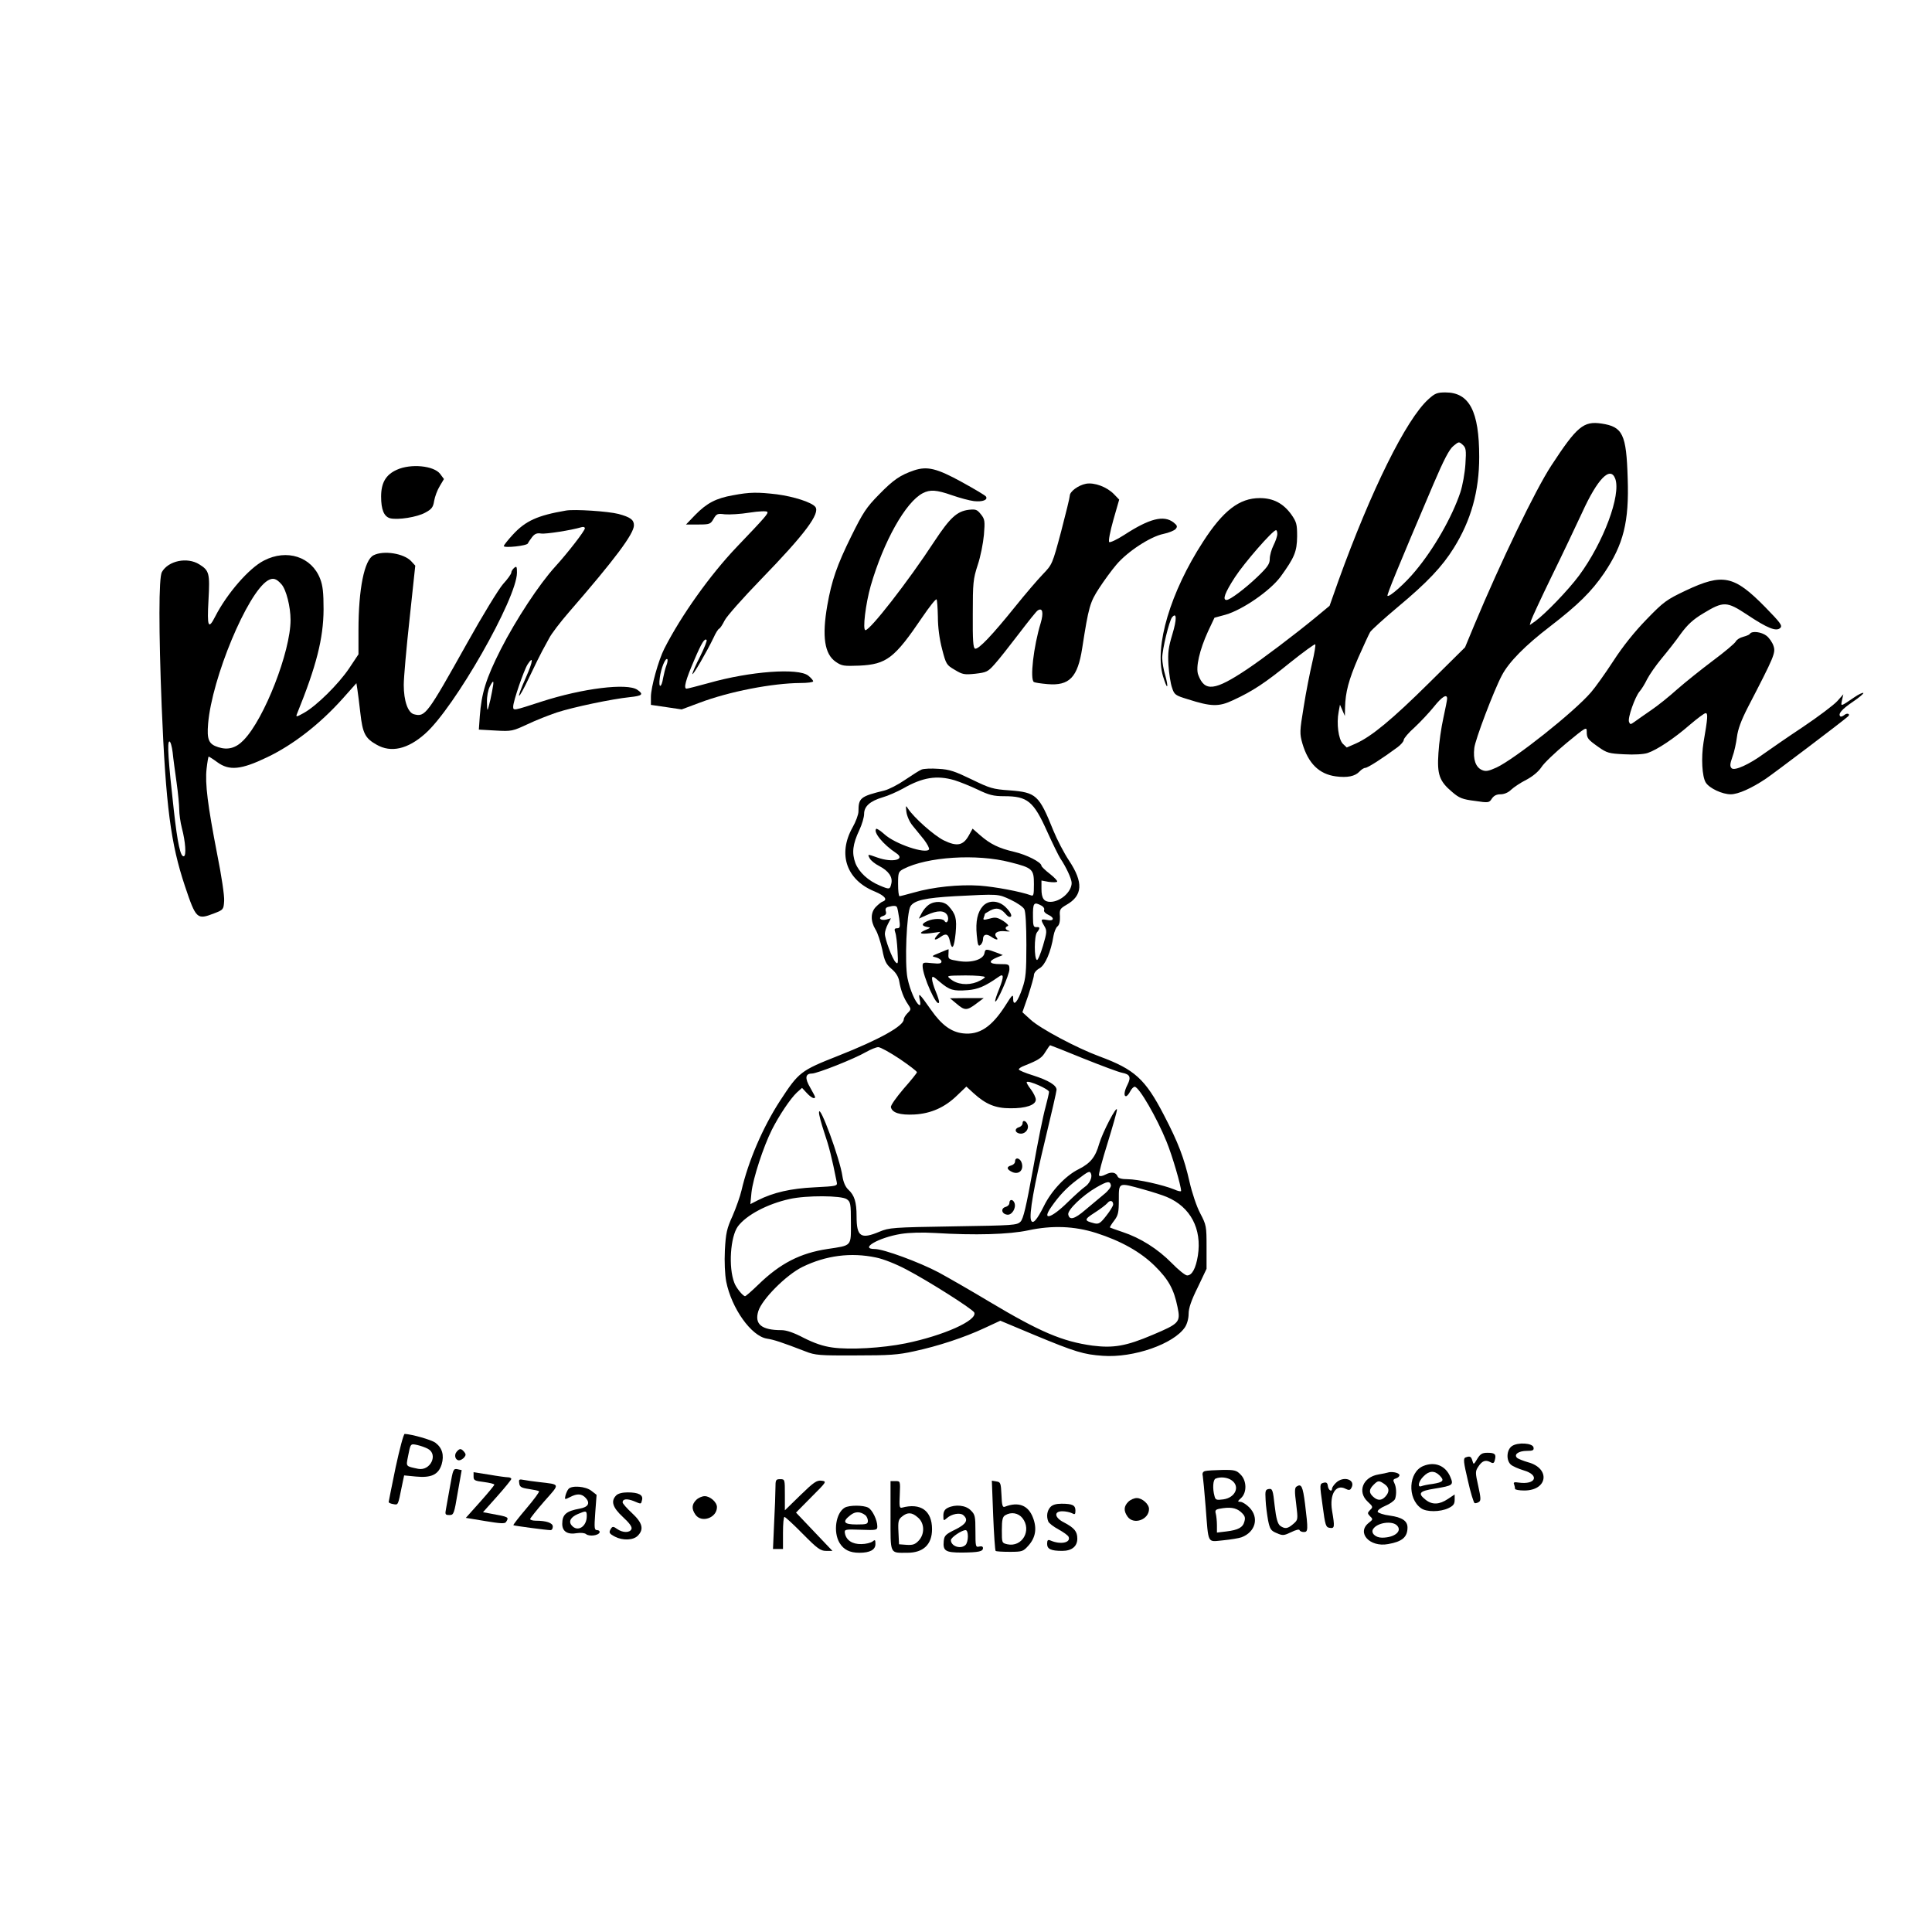 <?xml version="1.0" standalone="no"?>
<!DOCTYPE svg PUBLIC "-//W3C//DTD SVG 20010904//EN"
 "http://www.w3.org/TR/2001/REC-SVG-20010904/DTD/svg10.dtd">
<svg version="1.0" xmlns="http://www.w3.org/2000/svg"
 width="1024pt" height="1024pt" viewBox="0 0 1024 1024"
 preserveAspectRatio="xMidYMid meet">
<g transform="translate(0,1024) scale(0.1,-0.1)"
fill="#000000" stroke="none">
<path d="M7571 8124 c-118 -106 -304 -483 -477 -962 l-47 -133 -76 -63 c-112
-92 -276 -216 -361 -273 -172 -115 -225 -121 -259 -30 -15 38 7 133 52 231
l34 72 59 16 c90 26 235 126 291 201 74 102 87 133 88 214 0 64 -3 76 -30 115
-43 60 -96 88 -168 88 -108 0 -194 -66 -301 -232 -173 -267 -258 -553 -212
-712 10 -32 19 -56 22 -53 3 3 -2 29 -10 58 -9 29 -16 70 -16 92 0 45 37 196
52 215 25 30 26 -10 2 -89 -21 -70 -25 -97 -21 -164 3 -44 11 -98 19 -120 12
-37 17 -41 83 -61 125 -40 165 -41 241 -5 104 48 169 91 303 200 69 55 128 98
132 96 3 -3 -4 -46 -16 -97 -12 -51 -33 -156 -45 -233 -22 -133 -22 -143 -7
-196 31 -105 88 -162 177 -174 61 -8 102 0 126 26 9 10 23 19 30 19 13 0 91
50 172 110 17 13 32 30 32 38 0 8 26 39 58 67 31 29 77 78 102 109 43 54 70
70 70 43 0 -7 -9 -53 -20 -103 -11 -49 -23 -132 -26 -185 -8 -114 5 -150 73
-207 37 -32 55 -39 120 -47 73 -11 76 -10 90 12 11 16 25 23 46 23 19 0 41 9
56 24 15 14 51 38 81 53 34 18 64 43 80 67 13 21 73 78 132 127 103 85 108 88
108 62 0 -36 5 -42 63 -83 44 -31 55 -34 136 -38 53 -3 103 0 124 7 50 17 139
76 223 149 40 34 77 62 84 62 13 0 12 -22 -11 -155 -13 -81 -8 -181 12 -213
19 -30 87 -62 132 -62 40 0 111 32 187 83 39 26 408 305 434 329 16 13 -3 22
-19 8 -9 -7 -18 -10 -21 -7 -13 13 7 37 66 77 34 23 59 44 56 47 -3 3 -25 -7
-48 -23 -75 -51 -72 -50 -65 -15 l7 31 -32 -36 c-18 -20 -100 -82 -182 -137
-83 -55 -175 -119 -206 -141 -79 -58 -157 -93 -172 -78 -10 10 -9 23 4 60 10
26 20 74 24 105 5 41 22 88 59 160 139 268 147 287 135 323 -6 19 -23 43 -37
54 -27 21 -77 27 -88 11 -3 -5 -19 -12 -35 -16 -17 -4 -35 -15 -40 -25 -6 -11
-61 -57 -123 -103 -61 -46 -146 -114 -187 -150 -41 -37 -104 -88 -140 -112
-36 -25 -75 -52 -87 -61 -21 -15 -23 -15 -29 0 -8 20 32 133 56 161 10 11 28
40 40 65 13 25 47 74 77 110 30 36 76 94 101 130 36 49 65 76 118 108 109 66
125 66 234 -6 108 -72 155 -91 176 -70 12 12 1 27 -80 110 -165 168 -224 181
-421 88 -103 -49 -117 -59 -209 -154 -64 -66 -125 -142 -176 -221 -43 -66 -96
-140 -117 -164 -91 -106 -405 -354 -501 -399 -44 -20 -58 -22 -78 -13 -33 15
-47 56 -40 116 4 43 104 306 146 385 37 71 124 159 256 260 148 114 219 184
286 282 103 153 133 272 125 503 -7 234 -26 273 -139 290 -95 14 -130 -15
-266 -223 -84 -128 -268 -510 -408 -845 l-49 -118 -190 -188 c-197 -195 -306
-285 -389 -322 l-48 -21 -21 20 c-23 24 -34 107 -22 169 l7 38 13 -30 13 -30
1 46 c2 80 19 145 70 263 28 63 56 124 63 136 7 11 73 71 147 133 156 130 235
214 296 312 92 147 135 302 135 483 0 242 -52 342 -179 342 -44 0 -56 -5 -90
-36z m196 -344 c-3 -47 -15 -114 -27 -150 -44 -131 -140 -299 -238 -416 -53
-65 -139 -141 -148 -132 -4 5 49 136 243 591 55 129 84 185 106 203 29 24 30
24 49 7 18 -16 20 -27 15 -103z m794 -77 c32 -86 -62 -338 -192 -514 -58 -78
-178 -202 -231 -241 l-30 -21 7 24 c4 13 53 119 109 234 57 116 129 268 162
339 81 178 149 248 175 179z m-1791 -293 c0 -12 -9 -38 -20 -60 -11 -22 -20
-54 -20 -72 0 -27 -11 -43 -65 -95 -67 -64 -146 -123 -164 -123 -23 0 -9 38
44 120 50 77 199 248 218 250 4 0 7 -9 7 -20z"/>
<path d="M2103 7750 c-58 -26 -83 -69 -83 -142 0 -69 15 -106 48 -115 41 -10
143 6 186 30 34 18 42 29 47 62 4 23 17 58 30 79 l22 37 -20 27 c-33 44 -156
56 -230 22z"/>
<path d="M4845 7747 c-73 -25 -109 -49 -186 -128 -68 -69 -85 -96 -147 -221
-76 -154 -104 -235 -127 -366 -29 -166 -15 -259 45 -300 32 -22 43 -23 125
-20 144 7 186 39 333 256 38 56 72 99 76 95 3 -3 6 -45 7 -92 0 -54 8 -117 22
-170 21 -82 24 -86 67 -111 41 -25 51 -27 109 -21 60 7 67 10 104 52 22 24 79
97 128 161 49 64 93 120 100 123 25 16 31 -13 15 -67 -38 -124 -58 -299 -36
-313 5 -3 37 -8 72 -11 116 -10 160 36 184 191 34 219 41 243 90 318 26 40 67
96 91 124 58 69 180 149 249 163 29 6 58 18 65 26 11 13 9 19 -11 35 -52 40
-127 21 -261 -66 -40 -26 -76 -42 -80 -38 -5 5 5 57 22 117 l31 108 -28 29
c-37 38 -103 63 -148 55 -41 -8 -86 -41 -86 -64 0 -9 -21 -94 -46 -190 -46
-172 -47 -174 -96 -225 -28 -29 -94 -106 -147 -172 -120 -149 -195 -229 -213
-223 -10 4 -13 43 -12 184 0 165 2 185 26 259 15 44 29 116 33 160 6 73 5 83
-16 109 -20 25 -27 28 -64 24 -63 -8 -99 -41 -183 -168 -140 -214 -340 -470
-365 -470 -16 0 1 140 28 235 68 235 185 444 276 491 39 20 72 18 155 -11 40
-14 92 -28 116 -31 45 -5 75 6 64 24 -3 6 -61 40 -128 77 -133 73 -183 85
-253 62z"/>
<path d="M3885 7615 c-90 -16 -138 -41 -200 -104 l-49 -51 64 0 c62 0 66 2 82
30 16 27 20 29 60 24 24 -2 83 1 131 9 51 8 90 9 94 4 5 -9 -7 -24 -163 -187
-141 -148 -294 -363 -383 -538 -31 -61 -71 -205 -71 -255 l0 -43 82 -12 81
-12 94 35 c158 60 387 104 536 105 37 0 67 4 67 9 0 5 -12 19 -26 30 -53 42
-309 23 -527 -39 -59 -16 -112 -30 -118 -30 -17 0 -5 46 40 150 40 94 56 119
66 108 4 -3 -12 -42 -34 -87 -23 -44 -41 -86 -41 -93 0 -14 77 119 112 192 11
25 25 47 30 48 5 2 18 22 29 44 11 22 98 120 193 218 233 240 315 350 287 384
-20 24 -113 54 -203 66 -102 12 -144 12 -233 -5z m-353 -902 c-6 -15 -13 -45
-17 -65 -9 -57 -26 -58 -18 -1 6 50 30 109 40 99 3 -3 1 -18 -5 -33z"/>
<path d="M3000 7534 c-152 -26 -215 -55 -282 -128 -26 -28 -47 -55 -48 -60 0
-12 124 1 128 14 2 5 12 20 22 33 14 18 26 23 49 19 25 -3 157 17 214 34 9 3
17 0 17 -6 0 -13 -88 -127 -157 -203 -85 -93 -209 -282 -289 -439 -78 -154
-102 -232 -111 -354 l-5 -71 88 -5 c86 -5 91 -3 169 33 44 21 115 49 157 63
86 28 290 71 386 81 67 7 75 15 40 39 -53 37 -290 8 -509 -63 -148 -48 -149
-49 -149 -26 0 28 56 191 76 223 33 51 29 16 -7 -65 -59 -133 -46 -134 16 -3
30 63 61 126 69 140 8 14 24 44 36 66 11 23 59 86 106 140 244 281 344 415
344 460 0 29 -19 43 -82 60 -54 14 -233 26 -278 18z m-392 -959 c-5 -28 -13
-63 -18 -80 -7 -26 -8 -23 -9 23 -1 31 6 66 15 83 21 41 24 34 12 -26z"/>
<path d="M1980 7297 c-49 -24 -80 -179 -80 -397 l0 -128 -50 -75 c-56 -83
-173 -199 -240 -236 -39 -22 -43 -22 -36 -5 103 254 140 399 141 554 0 88 -4
126 -18 162 -45 117 -176 160 -298 97 -79 -40 -196 -175 -258 -296 -37 -73
-44 -56 -36 86 8 143 4 157 -49 190 -64 40 -164 19 -198 -41 -17 -30 -17 -310
-1 -713 22 -530 48 -726 123 -951 59 -176 64 -180 155 -145 49 19 50 20 53 66
2 26 -14 134 -37 248 -50 258 -65 374 -56 453 4 35 9 64 11 64 2 0 23 -13 46
-30 63 -46 126 -40 263 26 139 66 281 177 401 311 l73 82 5 -32 c3 -18 10 -75
16 -127 12 -106 25 -133 86 -167 76 -44 165 -24 257 58 155 136 487 718 487
854 0 32 -2 36 -15 25 -8 -7 -15 -18 -15 -25 0 -7 -20 -35 -44 -61 -24 -28
-108 -165 -191 -314 -211 -377 -221 -391 -280 -376 -33 8 -55 71 -55 156 0 38
14 196 31 351 l30 281 -22 24 c-39 41 -146 58 -199 31z m-488 -154 c25 -28 48
-119 48 -189 0 -167 -139 -524 -248 -636 -41 -43 -84 -55 -136 -38 -50 16 -60
40 -53 124 20 242 208 693 316 759 27 16 45 12 73 -20z m-577 -890 c3 -32 13
-104 21 -161 8 -56 14 -121 14 -143 0 -23 6 -67 14 -98 19 -72 24 -145 11
-149 -18 -7 -34 66 -54 246 -29 259 -36 362 -23 362 6 0 13 -26 17 -57z"/>
<path d="M4884 6161 c-12 -5 -51 -30 -88 -55 -36 -25 -85 -50 -109 -56 -127
-31 -137 -39 -137 -111 0 -16 -14 -54 -31 -84 -80 -142 -33 -279 117 -340 55
-23 71 -44 41 -54 -6 -2 -21 -14 -34 -27 -29 -29 -30 -75 -3 -120 12 -18 27
-66 36 -106 12 -62 20 -78 49 -103 23 -19 37 -42 41 -65 8 -48 24 -90 46 -122
18 -27 18 -28 -2 -48 -11 -11 -20 -26 -20 -33 0 -35 -130 -107 -345 -192 -203
-80 -211 -87 -311 -240 -92 -142 -168 -320 -204 -475 -7 -30 -28 -90 -47 -134
-31 -68 -36 -92 -41 -182 -3 -63 0 -127 7 -166 28 -142 133 -290 216 -303 38
-6 75 -18 205 -68 50 -20 75 -22 265 -21 178 0 225 3 310 22 126 27 266 73
373 123 l84 39 179 -75 c219 -91 263 -104 364 -111 163 -12 377 63 436 152 11
17 19 46 19 71 0 29 14 71 48 139 l47 99 0 115 c0 111 -1 117 -34 180 -19 36
-43 108 -56 165 -29 128 -60 209 -136 355 -99 191 -155 242 -342 311 -119 44
-313 147 -364 194 l-44 40 31 89 c16 50 30 98 30 108 0 11 13 27 30 36 30 17
60 86 74 173 4 21 13 43 21 49 10 8 14 27 13 53 -3 36 0 41 34 61 87 49 91
119 14 235 -26 39 -63 110 -83 159 -76 189 -91 202 -232 213 -89 6 -104 11
-201 58 -89 43 -117 53 -175 56 -39 3 -80 1 -91 -4z m174 -56 c29 -9 84 -31
124 -50 60 -29 84 -35 140 -35 124 0 156 -26 229 -189 29 -64 60 -127 69 -141
30 -44 60 -108 60 -130 0 -47 -60 -100 -113 -100 -34 0 -47 19 -47 68 l0 45
38 -7 c22 -3 42 -3 45 1 4 3 -14 22 -38 41 -25 19 -45 39 -45 43 0 19 -79 59
-144 74 -82 19 -127 41 -181 88 l-40 35 -20 -36 c-30 -54 -63 -60 -133 -26
-52 26 -158 120 -190 169 -11 18 -12 16 -8 -18 3 -22 17 -54 33 -73 15 -19 43
-53 61 -75 17 -23 29 -45 26 -51 -16 -26 -179 28 -236 80 -21 19 -41 32 -44
29 -17 -17 37 -83 105 -128 54 -35 -18 -53 -99 -24 -53 19 -53 19 -40 -5 6
-11 28 -29 50 -40 50 -26 73 -59 64 -94 -7 -31 -10 -31 -60 -10 -63 26 -111
71 -130 119 -20 54 -15 100 21 176 14 30 25 68 25 85 0 40 31 68 98 88 29 8
78 30 109 47 103 59 178 71 271 44z m296 -435 c119 -30 126 -37 126 -116 0
-59 -2 -65 -17 -59 -52 19 -188 45 -272 51 -108 7 -246 -7 -349 -37 -37 -10
-70 -19 -74 -19 -5 0 -8 29 -8 65 0 60 2 65 28 79 125 65 389 82 566 36z m3
-199 c34 -16 66 -38 72 -50 7 -12 11 -87 11 -188 0 -145 -3 -178 -21 -230 -24
-73 -49 -101 -49 -57 0 26 -4 24 -39 -32 -74 -117 -140 -161 -227 -151 -62 7
-113 44 -169 124 -64 91 -69 95 -60 54 5 -24 4 -31 -4 -27 -19 12 -48 79 -61
141 -16 79 -5 350 16 382 20 31 78 44 234 53 234 12 229 13 297 -19z m163 -31
c11 -6 17 -16 14 -23 -3 -8 6 -18 21 -25 36 -16 32 -36 -5 -28 -34 6 -36 4
-15 -32 15 -25 14 -33 -7 -105 -13 -43 -27 -77 -32 -75 -15 5 -15 126 0 146
18 23 17 30 -3 28 -15 -1 -18 8 -18 54 -1 75 4 82 45 60z m-766 -8 c3 -5 8
-32 12 -60 6 -45 4 -52 -11 -52 -14 0 -16 -5 -10 -22 5 -13 10 -57 12 -98 4
-66 3 -73 -10 -60 -18 18 -57 123 -57 151 0 11 7 34 16 51 l16 31 -25 -7 c-31
-7 -46 10 -17 19 15 5 19 12 15 25 -4 12 0 20 12 23 30 8 42 7 47 -1z m988
-802 c95 -38 188 -73 206 -76 41 -8 48 -23 28 -63 -17 -33 -21 -61 -8 -61 5 0
15 11 22 25 7 14 18 25 24 25 23 0 118 -165 169 -291 30 -73 77 -234 77 -261
0 -5 -17 -1 -37 8 -59 24 -193 54 -246 54 -32 0 -49 5 -53 14 -9 23 -33 27
-64 11 -17 -9 -31 -11 -35 -5 -3 5 17 81 45 170 27 88 50 168 50 178 0 27 -76
-119 -94 -180 -20 -71 -46 -103 -109 -135 -69 -34 -145 -115 -184 -195 -37
-74 -59 -99 -68 -76 -12 29 16 186 75 429 33 137 60 255 60 263 0 24 -43 50
-124 76 -42 13 -76 27 -76 32 0 5 12 13 28 19 78 31 94 42 113 74 12 19 23 35
25 35 2 0 81 -31 176 -70z m-974 -2 c50 -34 92 -66 92 -71 0 -4 -32 -44 -71
-88 -39 -46 -69 -88 -67 -97 6 -30 48 -43 125 -39 88 5 162 38 228 103 l47 45
38 -35 c65 -59 116 -80 195 -80 81 -1 135 17 135 46 0 11 -12 35 -26 54 -15
19 -25 37 -22 39 10 10 118 -38 118 -52 0 -7 -9 -45 -19 -83 -11 -38 -41 -185
-66 -327 -36 -198 -51 -263 -66 -278 -19 -19 -36 -20 -357 -25 -320 -5 -340
-7 -390 -28 -100 -42 -122 -27 -122 82 0 74 -11 111 -44 141 -15 14 -26 39
-31 71 -13 92 -123 390 -124 338 -1 -11 12 -59 28 -107 25 -73 40 -132 66
-263 4 -20 0 -21 -118 -27 -125 -6 -218 -27 -301 -69 l-39 -20 6 62 c8 74 63
242 108 332 39 77 98 165 133 198 l27 24 25 -27 c23 -25 44 -35 44 -21 0 3
-12 25 -26 50 -29 49 -26 74 9 74 28 0 225 78 287 114 25 14 54 26 65 26 11 0
62 -28 113 -62z m1015 -610 c7 -20 -9 -53 -35 -70 -13 -9 -53 -45 -89 -80 -87
-86 -140 -101 -87 -25 41 59 81 102 137 144 62 47 67 49 74 31z m105 -60 c2
-9 -15 -31 -38 -49 -23 -19 -67 -56 -98 -82 -57 -49 -84 -56 -90 -24 -5 24 77
102 148 143 59 34 73 36 78 12z m172 -22 c47 -13 103 -31 124 -40 126 -53 187
-169 165 -311 -11 -68 -31 -105 -57 -105 -10 0 -47 30 -82 66 -74 75 -166 133
-260 164 -36 12 -66 23 -67 24 -2 1 8 18 22 36 22 29 25 44 25 112 0 93 -3 91
130 54z m-1572 -52 c20 -14 22 -23 22 -125 0 -127 7 -119 -125 -139 -144 -22
-250 -76 -367 -190 -34 -33 -65 -60 -69 -60 -11 0 -48 45 -57 71 -32 82 -21
244 19 299 45 60 156 119 274 145 89 20 275 19 303 -1z m1412 -28 c0 -7 -16
-34 -36 -59 -31 -40 -40 -46 -63 -41 -56 14 -56 20 0 56 30 19 60 42 68 51 14
18 31 14 31 -7z m-90 -151 c131 -42 235 -100 311 -175 73 -72 101 -124 120
-217 17 -81 10 -88 -132 -148 -141 -60 -208 -71 -319 -57 -159 22 -277 72
-545 232 -93 56 -215 126 -270 156 -102 54 -292 124 -338 124 -85 0 20 61 138
80 43 7 113 9 180 5 212 -13 393 -8 495 14 126 27 243 23 360 -14z m-1167
-130 c40 -8 107 -35 160 -63 117 -61 355 -212 361 -229 16 -42 -164 -122 -364
-163 -124 -25 -296 -35 -388 -22 -51 7 -96 23 -152 51 -53 28 -92 41 -118 41
-105 0 -144 31 -123 100 19 63 147 192 234 235 125 61 257 78 390 50z"/>
<path d="M4922 5444 c-12 -8 -29 -28 -37 -44 l-15 -29 42 19 c57 26 94 26 109
-1 12 -23 -3 -51 -15 -30 -9 14 -58 14 -91 -1 -31 -14 -32 -25 -2 -31 21 -3
21 -4 -5 -15 -43 -18 -33 -25 24 -18 l52 7 -18 -20 c-22 -25 -10 -28 22 -5 27
19 39 13 47 -26 11 -50 22 -34 30 44 7 78 1 101 -38 144 -24 26 -72 29 -105 6z"/>
<path d="M5210 5438 c-29 -32 -40 -81 -33 -154 5 -52 8 -62 19 -53 8 6 14 20
14 30 0 26 17 32 42 15 27 -19 44 -21 29 -3 -17 21 6 36 48 31 20 -2 28 -1 19
2 -21 6 -24 20 -6 26 6 2 -5 14 -25 27 -31 19 -42 21 -72 12 -31 -8 -36 -8
-31 5 3 9 6 17 6 20 0 2 14 10 30 19 32 16 54 11 80 -19 7 -9 16 -16 21 -16
17 0 9 22 -20 51 -37 37 -90 40 -121 7z"/>
<path d="M4980 5190 c-44 -18 -45 -18 -17 -25 15 -4 27 -14 27 -21 0 -11 -11
-13 -50 -9 -46 5 -50 4 -50 -15 0 -53 77 -224 87 -193 2 5 -6 31 -17 57 -11
26 -20 57 -20 68 0 17 5 15 42 -17 51 -43 71 -49 147 -43 53 4 92 20 163 70
29 21 30 3 4 -63 -14 -34 -24 -64 -21 -67 8 -9 75 142 75 170 0 27 -2 28 -50
28 -58 0 -65 15 -17 35 l32 13 -25 10 c-63 24 -68 24 -72 1 -5 -34 -67 -54
-136 -43 -54 9 -57 10 -55 37 1 15 1 27 0 26 -1 0 -22 -8 -47 -19z m240 -129
c0 -5 -19 -16 -42 -26 -49 -19 -106 -13 -140 16 -23 18 -22 18 80 19 56 0 102
-4 102 -9z"/>
<path d="M5070 4920 c43 -37 55 -37 104 0 l40 30 -90 0 -89 -1 35 -29z"/>
<path d="M5420 4287 c0 -9 -9 -19 -21 -22 -23 -8 -20 -28 5 -33 24 -5 48 17
44 41 -4 24 -28 36 -28 14z"/>
<path d="M5380 4084 c0 -9 -9 -18 -20 -21 -27 -7 -25 -21 5 -35 34 -15 61 8
51 46 -7 28 -36 36 -36 10z"/>
<path d="M5350 3864 c0 -9 -9 -18 -20 -21 -27 -7 -22 -37 8 -41 25 -4 49 35
39 62 -8 21 -27 21 -27 0z"/>
<path d="M2097 2463 c-20 -98 -37 -181 -37 -184 0 -4 11 -9 24 -11 27 -5 25
-9 46 95 l12 57 62 -6 c82 -8 120 10 137 65 14 48 3 87 -33 114 -21 16 -125
45 -163 47 -6 0 -27 -80 -48 -177z m171 98 c56 -30 13 -119 -52 -106 -66 14
-64 11 -54 63 14 72 13 71 50 63 18 -4 43 -13 56 -20z"/>
<path d="M8013 2575 c-28 -20 -31 -75 -5 -98 9 -8 40 -22 67 -30 87 -25 66
-78 -26 -65 -23 4 -29 1 -24 -9 3 -8 5 -19 5 -24 0 -5 22 -9 49 -9 125 0 140
118 19 150 -24 7 -49 17 -56 22 -21 18 6 38 50 38 32 0 39 3 36 18 -4 24 -84
29 -115 7z"/>
<path d="M2420 2545 c-15 -18 -6 -45 13 -45 8 0 20 7 27 15 10 12 10 18 0 30
-16 19 -24 19 -40 0z"/>
<path d="M7830 2508 c-19 -32 -20 -32 -26 -10 -7 23 -13 26 -37 17 -12 -5 -10
-25 13 -122 14 -64 31 -118 36 -120 5 -1 15 1 22 6 12 7 11 21 -3 85 -16 71
-16 78 0 102 20 31 38 38 63 25 16 -9 21 -7 25 11 8 30 1 38 -39 38 -28 0 -38
-6 -54 -32z"/>
<path d="M7544 2470 c-79 -32 -86 -172 -12 -224 29 -21 101 -20 144 0 27 13
34 22 34 45 l0 28 -36 -24 c-45 -30 -83 -32 -118 -4 -43 34 -34 46 48 59 98
16 101 19 83 62 -25 60 -82 83 -143 58z m86 -50 c27 -27 20 -36 -36 -45 -26
-3 -53 -9 -60 -12 -23 -9 -16 26 11 52 29 30 58 32 85 5z"/>
<path d="M2386 2366 c-9 -50 -19 -106 -22 -123 -6 -30 -4 -33 18 -33 23 0 25
6 44 119 l21 119 -23 5 c-21 4 -23 -2 -38 -87z"/>
<path d="M6387 2443 c-11 -3 -16 -11 -12 -26 2 -12 9 -85 15 -162 16 -204 7
-187 93 -179 40 4 83 11 97 16 75 28 95 105 41 159 -16 16 -37 29 -47 29 -16
0 -15 3 4 20 32 30 30 93 -3 125 -21 22 -32 25 -97 24 -40 -1 -81 -3 -91 -6z
m141 -49 c46 -32 20 -92 -44 -101 -37 -5 -42 -3 -47 18 -11 39 -8 87 6 92 25
11 63 7 85 -9z m48 -167 c21 -19 26 -29 20 -50 -8 -33 -32 -46 -96 -54 l-50
-6 0 39 c0 21 -3 49 -6 61 -5 17 -1 22 18 26 57 11 88 6 114 -16z"/>
<path d="M2510 2414 c0 -20 6 -23 55 -29 30 -4 55 -10 55 -14 0 -4 -34 -45
-75 -91 l-76 -85 103 -17 c79 -13 104 -15 110 -5 17 26 15 27 -79 44 l-43 8
75 84 c41 46 75 88 75 92 0 5 -8 9 -17 9 -10 0 -55 6 -100 14 l-83 13 0 -23z"/>
<path d="M7355 2435 c-5 -2 -27 -6 -49 -10 -83 -14 -113 -92 -57 -144 28 -26
29 -29 13 -44 -15 -16 -15 -18 0 -34 16 -15 15 -17 -8 -35 -65 -52 6 -130 103
-112 75 13 103 37 103 88 0 35 -29 54 -94 63 -33 4 -61 14 -64 20 -2 8 15 21
41 32 24 10 47 27 51 36 9 25 7 64 -4 85 -8 15 -6 20 11 25 11 4 18 12 16 18
-3 12 -43 19 -62 12z m-17 -61 c26 -18 28 -41 5 -66 -20 -22 -41 -23 -65 -1
-23 21 -23 38 2 63 24 24 29 24 58 4z m66 -219 c30 -30 -12 -65 -79 -65 -35 0
-61 25 -47 46 22 34 100 45 126 19z"/>
<path d="M2752 2379 c2 -20 11 -25 51 -31 27 -4 51 -9 54 -12 3 -3 -27 -44
-67 -91 -40 -47 -71 -87 -69 -89 4 -3 176 -26 197 -26 7 0 12 8 12 19 0 19
-34 31 -91 31 -16 0 -29 4 -29 9 0 4 34 47 75 94 85 96 87 88 -30 102 -27 3
-63 8 -78 11 -26 5 -28 3 -25 -17z"/>
<path d="M4110 2352 c0 -27 -3 -110 -7 -185 l-6 -137 26 0 27 0 0 85 c0 47 3
85 8 85 4 0 48 -40 97 -90 77 -78 94 -90 123 -90 l34 0 -97 102 -96 101 82 83
c81 81 82 82 53 86 -25 3 -41 -8 -111 -76 l-83 -81 0 83 c0 81 0 82 -25 82
-23 0 -25 -3 -25 -48z"/>
<path d="M7080 2380 c-11 -11 -20 -24 -20 -30 0 -20 -19 -9 -22 13 -2 18 -8
22 -23 18 -21 -6 -21 -7 -5 -121 14 -106 17 -115 38 -118 26 -4 27 4 12 92
-14 87 21 142 72 115 16 -8 23 -8 29 2 29 46 -40 70 -81 29z"/>
<path d="M4720 2206 c0 -209 -6 -196 89 -196 85 0 131 44 131 125 0 98 -60
141 -160 114 -13 -3 -14 8 -11 69 3 72 3 72 -23 72 l-26 0 0 -184z m145 -9
c36 -30 37 -88 4 -123 -19 -20 -31 -24 -64 -22 l-40 3 -3 65 c-3 57 0 67 19
82 29 24 53 23 84 -5z"/>
<path d="M5264 2208 c4 -100 10 -185 13 -188 2 -3 36 -5 75 -5 66 0 71 2 98
32 39 43 47 92 25 149 -25 66 -77 86 -149 58 -12 -5 -16 6 -18 63 -3 63 -5 68
-27 71 l-24 4 7 -184z m155 -14 c51 -65 -1 -156 -80 -139 -29 7 -29 7 -29 75
0 55 4 71 18 79 32 19 69 12 91 -15z"/>
<path d="M6872 2361 c-10 -6 -11 -25 -2 -92 10 -84 10 -84 -15 -106 -30 -26
-44 -28 -70 -10 -13 11 -21 37 -29 106 -9 84 -12 92 -31 89 -18 -3 -20 -9 -17
-58 1 -30 8 -79 13 -108 10 -48 15 -55 46 -68 32 -14 38 -13 76 5 24 12 43 17
45 11 2 -6 12 -10 23 -10 22 0 23 11 6 149 -12 93 -19 109 -45 92z"/>
<path d="M3013 2348 c-6 -7 -13 -23 -16 -35 -5 -22 -4 -22 24 -8 38 20 62 19
84 -5 24 -27 13 -48 -32 -56 -72 -13 -93 -31 -93 -81 0 -40 28 -58 78 -49 20
3 41 1 48 -5 17 -14 66 -8 72 9 2 6 -4 12 -13 12 -15 0 -16 10 -10 93 l7 94
-27 21 c-31 25 -106 30 -122 10z m97 -144 c0 -56 -49 -86 -80 -49 -18 21 -5
44 32 60 45 19 48 19 48 -11z"/>
<path d="M3266 2314 c-30 -30 -19 -64 35 -114 36 -33 50 -53 46 -64 -8 -21
-46 -21 -76 0 -19 14 -25 14 -32 3 -14 -22 -11 -27 21 -44 41 -21 96 -19 120
5 34 34 26 68 -30 120 -27 25 -50 51 -50 57 0 19 23 21 59 7 41 -17 38 -18 44
6 7 27 -19 40 -77 40 -27 0 -51 -6 -60 -16z"/>
<path d="M3690 2290 c-24 -24 -25 -48 -4 -78 32 -46 114 -17 114 40 0 26 -36
58 -65 58 -14 0 -34 -9 -45 -20z"/>
<path d="M5980 2280 c-24 -24 -25 -48 -4 -78 32 -46 114 -17 114 40 0 26 -36
58 -65 58 -14 0 -34 -9 -45 -20z"/>
<path d="M5567 2252 c-17 -19 -22 -48 -11 -76 3 -9 28 -28 54 -42 27 -15 51
-32 54 -40 12 -31 -43 -42 -96 -19 -14 6 -18 2 -18 -18 0 -27 20 -37 80 -37
51 0 80 24 80 65 0 38 -16 57 -71 86 -50 25 -55 59 -8 59 17 0 39 -5 50 -10
16 -9 19 -7 19 14 0 28 -16 36 -74 36 -29 0 -48 -6 -59 -18z"/>
<path d="M4477 2249 c-47 -28 -62 -129 -27 -187 22 -36 54 -52 105 -52 56 0
85 16 85 46 0 23 -2 25 -15 14 -9 -7 -36 -14 -60 -14 -48 -1 -81 21 -87 59 -3
19 2 20 85 17 83 -3 87 -2 87 18 0 33 -26 87 -48 99 -26 14 -101 14 -125 0z
m111 -41 c6 -6 12 -19 12 -29 0 -17 -8 -19 -60 -19 -68 0 -78 14 -33 49 26 21
53 21 81 -1z"/>
<path d="M5023 2248 c-16 -8 -23 -20 -23 -41 0 -28 1 -29 18 -14 25 23 70 31
87 17 30 -25 17 -48 -42 -77 -51 -25 -58 -32 -61 -61 -5 -52 9 -61 96 -61 91
1 112 6 112 24 0 8 -7 11 -20 8 -19 -5 -20 0 -20 81 0 79 -2 89 -25 111 -26
27 -81 33 -122 13z m107 -151 c0 -18 -5 -38 -12 -45 -25 -25 -78 -8 -78 25 0
14 57 53 78 53 7 0 12 -13 12 -33z"/>
</g>
</svg>
